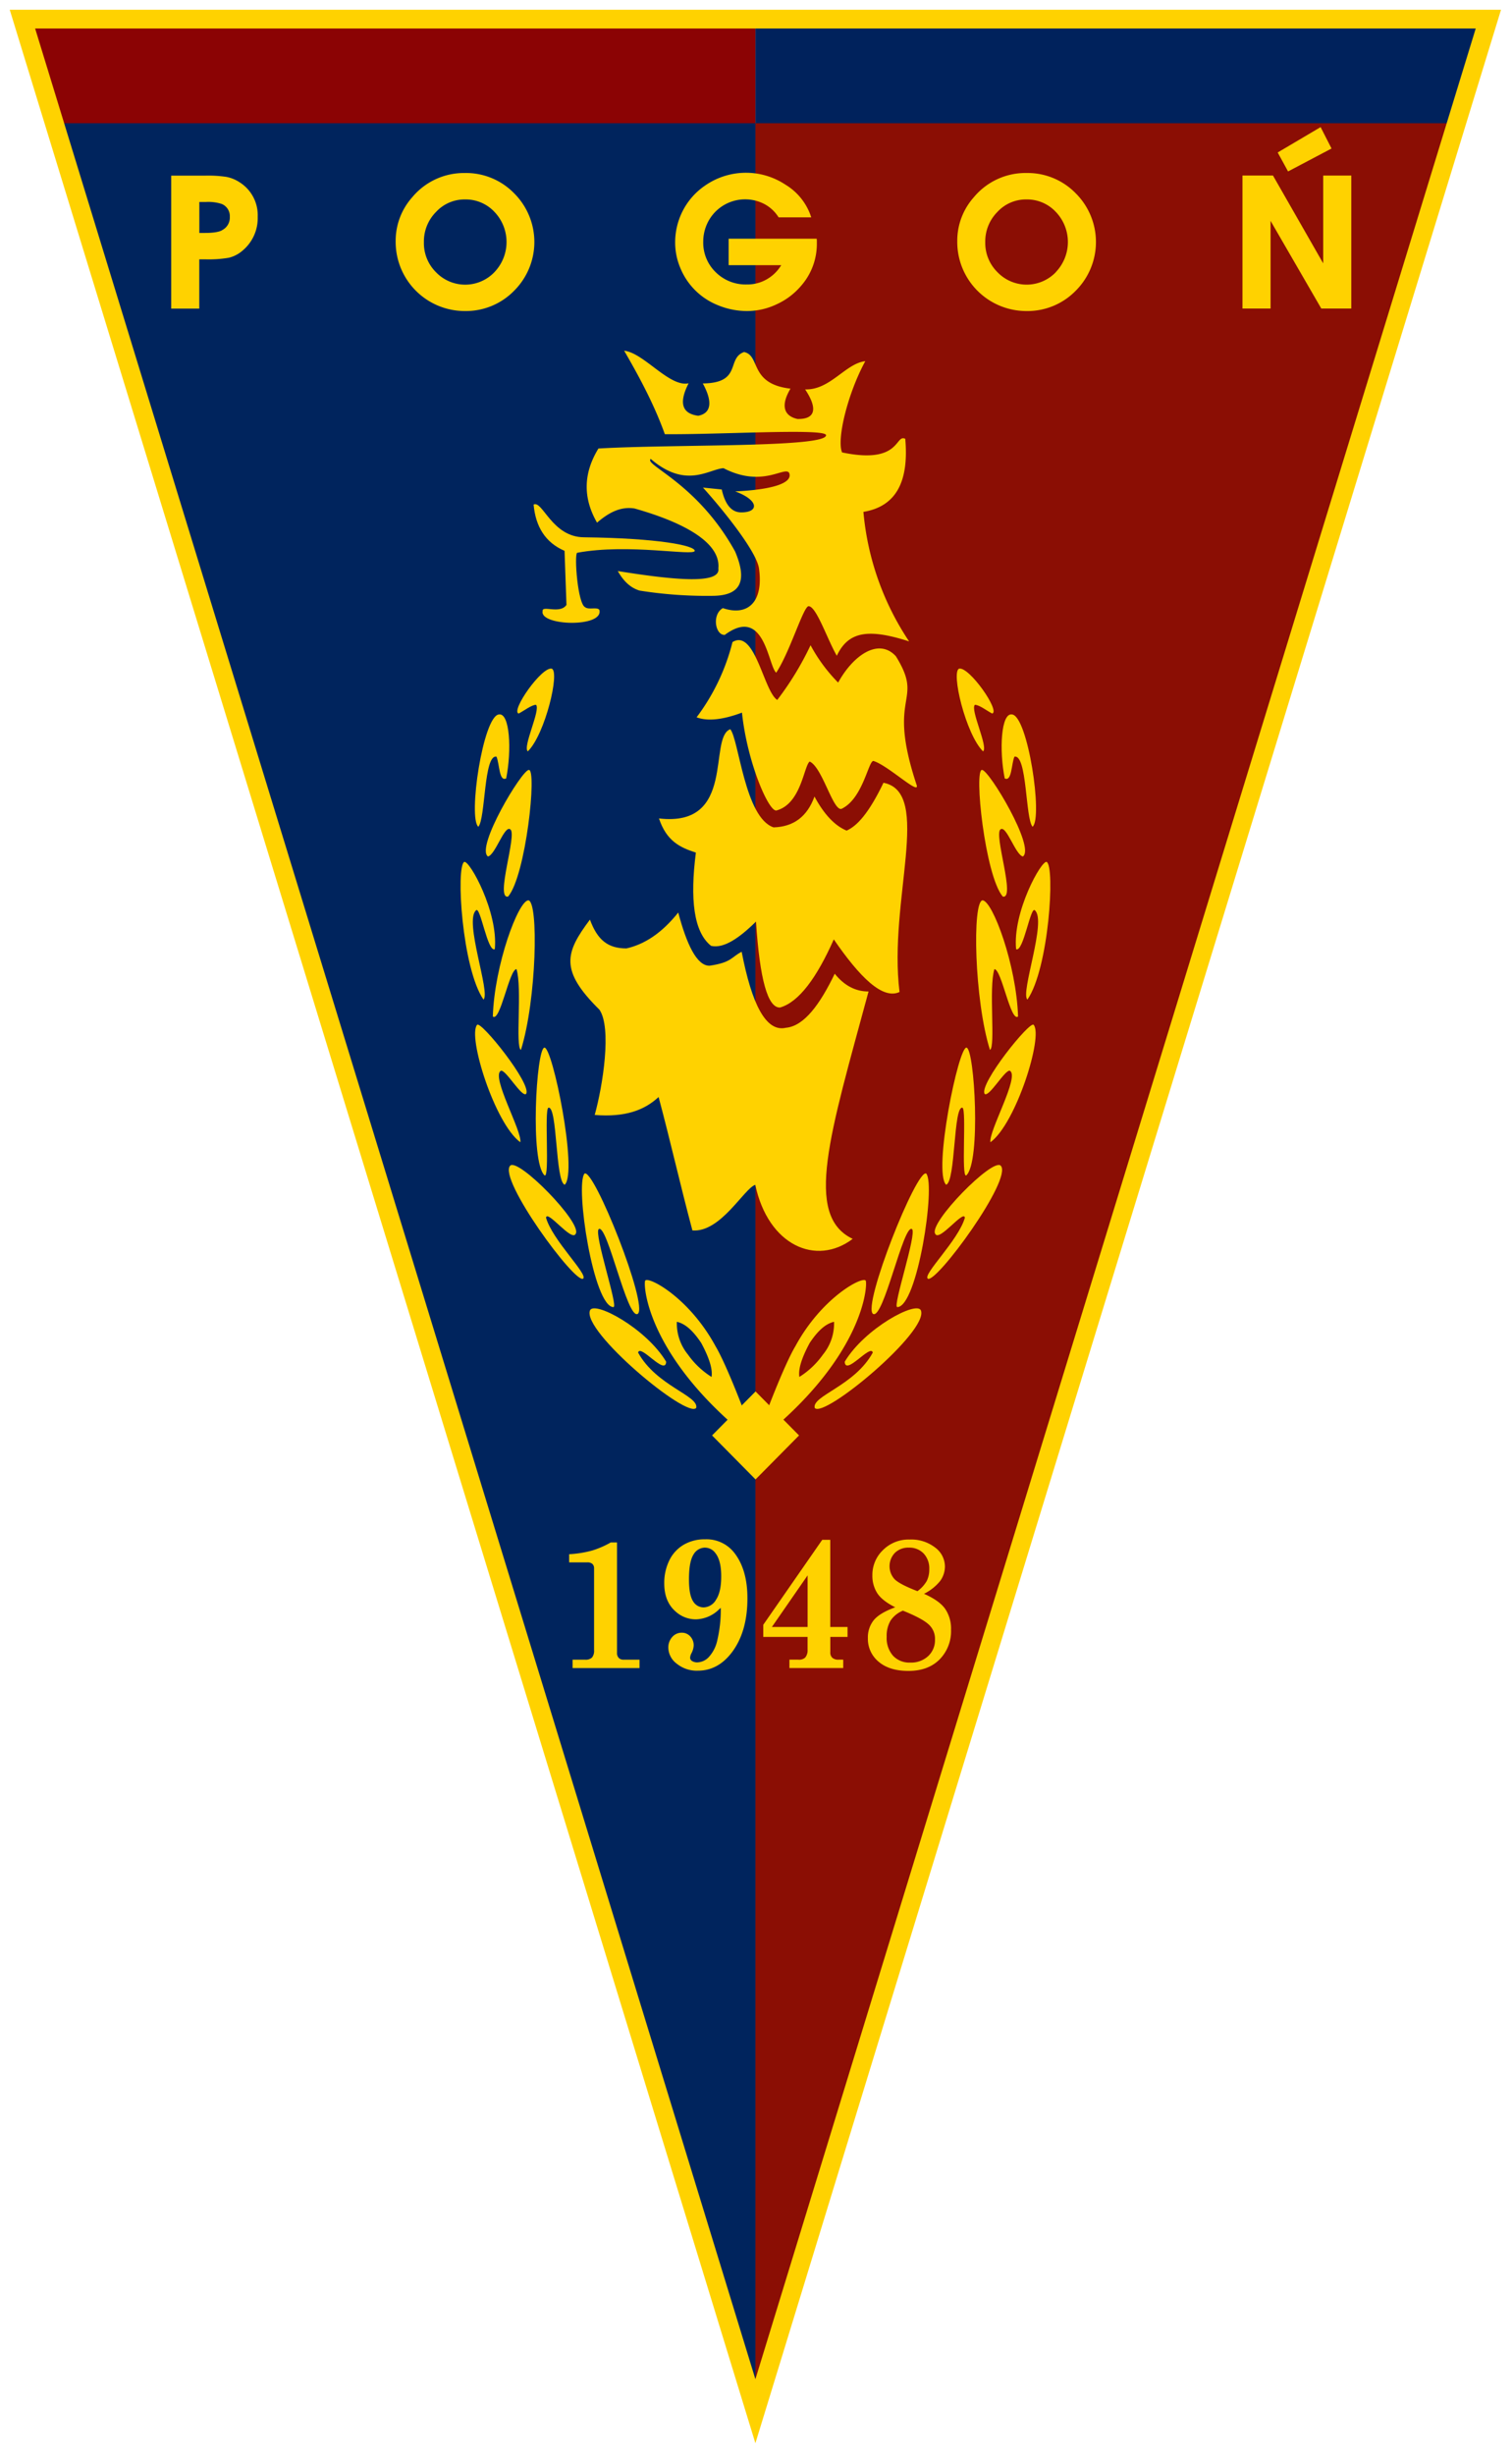 <svg xmlns="http://www.w3.org/2000/svg" width="155.25" height="252" style="shape-rendering:geometricPrecision"><defs id="defs4"><style id="style2">.cls-5,.cls-6{fill:#ffd200}.cls-5{fill-rule:evenodd}</style></defs><g id="g118" transform="matrix(.3 0 0 .3 1 1)"><path id="polygon8" d="M255.23 821.69v.01L3.75 2.4h251.48z" style="fill:#8b0304"/><path id="polygon10" d="M255.23 821.69v.01L506.63 2.32h-251.4z" style="fill:#00225c"/><path id="polygon12" d="M255.23 821.69v.01L14.93 38.83h240.3z" style="fill:#00245d"/><path id="polygon14" d="M255.23 821.69v.01l240.3-782.87h-240.3z" style="fill:#8b0e04"/><path id="path16" d="M270.46 150.22c-3.4-9.51-8.27-18.83-13.92-28.55 6.76.73 15.5 12.58 22.06 11.15q-5.11 10 3.29 11.11c4.49-.87 5-4.82 1.57-11.06 13.55-.14 8-8.59 14.12-10.75 5.74 1.19 1.66 10.88 15.89 12.53-3.74 6.28-1.81 9.47 2.41 10.38 6.36.12 6.83-3.8 2.6-10.13 8.55.31 13.82-8.89 20.59-9.65-6 11-9.87 26.76-7.94 31.22 20.18 4.23 18.08-6.41 21.62-4.66 1.26 14.27-2.85 23.11-14.32 25a94.78 94.78 0 0 0 15.64 44.32c-14.25-4.58-20.84-3.28-24.75 4.91-3.36-5.85-7-16.94-9.66-16.95-1.77.06-6.39 15.7-11.08 22.75-2.82-2.43-3.92-23.07-17.61-12.93-3.26.13-4.47-7-.64-9.17 8.34 2.85 14-1.85 12.36-13.58-.78-5.48-11.11-18.69-19.17-27.66l6.42.65q1.79 7.94 6.77 7.83c5.91 0 6.11-4.12-2.16-7.18 11.75-.51 20-2.63 18.45-6.36-1.64-2.31-9.16 5.29-22.46-1.58-5.06.35-12.83 7.22-24.91-3.17-2.37 2.1 15.94 8.22 28.88 31.67 4.22 9.94 2 14.9-7.06 15.17a146.55 146.55 0 0 1-25.59-1.78c-3.39-1-5.7-3.52-7.5-6.69 19.88 3.2 35.23 4.52 34.42-.89 1.09-11.3-19.83-18-28.68-20.52-4.67-.74-8.69 1.28-12.84 4.85q-7.31-12.69.48-25.37c26-1.52 78.18-.23 77.9-4.57-.16-2.41-36.32-.15-55.15-.33" class="cls-5" style="fill:#ffd200;fill-rule:evenodd" transform="translate(-46.25 -5)"/><path id="path18" d="M225.54 174.31c3.07-1.56 6.28 11.21 17.37 11.2 25.13.31 37.75 2.78 37.79 4.63-.18 1.92-22.62-2.63-40.27.67-1 .86.2 17.47 2.76 18.62 1.29 1 4-.18 4.86.89 1.67 6.18-20.54 5.53-19.41.45-.26-2.16 5.88 1.15 8.16-2.12l-.66-18.51c-6.56-2.83-9.91-8.26-10.59-15.84" class="cls-5" style="fill:#ffd200;fill-rule:evenodd" transform="translate(-46.25 -5)"/><path id="polygon20" d="m240.38 487.82 14.88-15.05 14.89 15.05-14.89 15.05z" class="cls-5" style="fill:#ffd200;fill-rule:evenodd"/><path id="path22" d="M281.33 247.11a71.83 71.83 0 0 0 12.29-25.75c7.72-4.68 10.68 16.86 15.32 19.8a103.2 103.2 0 0 0 11.4-18.72 55.31 55.31 0 0 0 9.44 12.78c5.31-9.63 14-15.34 19.77-9 10 16.16-3.49 12.23 7.12 44.11 1 3.54-9.85-6.78-14.78-8.28-1.71-.34-3.58 12.95-11 16.39-2.91.66-6.53-14.28-10.86-16.2-2 1.56-2.91 14.52-11.4 16.75-2.67.36-10-16.57-11.76-33.49q-9.88 3.69-15.49 1.62" class="cls-5" style="fill:#ffd200;fill-rule:evenodd" transform="translate(-46.25 -5)"/><path id="path24" d="M268.43 281.7c26.6 3.14 16.76-27.65 24.43-30.52 2.92 3.38 4.94 30.29 14.82 33.58q10.29-.28 14-10.54 4.94 9.16 11 11.65c3.57-1.57 7.59-5.92 12.62-16.37 16.88 3.29 1.6 40.37 5.49 71.59-5.85 2.73-13.72-5.23-22.5-18-5.78 13-11.87 21.43-18.39 23.31q-6.31.28-8.23-29.41c-5.76 5.69-11.07 9.29-15.37 8.32-6-4.74-7.25-16.07-5.21-31.91-5.49-1.76-10.06-4-12.62-11.66" class="cls-5" style="fill:#ffd200;fill-rule:evenodd" transform="translate(-46.25 -5)"/><path id="path26" d="M244.84 316.36c2.57 6.93 6.11 9.82 12.49 9.82 6.08-1.38 12-5.11 17.72-12.28 2.85 10.75 6.33 18.27 10.71 18.2 7.62-1.11 7.38-2.94 11-4.77 3.42 17.73 8.25 27.6 15.14 26 6.22-.56 11.65-8 16.71-18.49q4.92 6.11 11.58 6.07c-13.27 49-22.22 76.65-5.43 84.65-12.46 9.44-28.92 2.31-33.34-18.49-3.84 1.22-11.83 16.38-21.52 15.6-4.07-15.21-7.5-30.43-11.57-45.65-4.75 4.43-11.32 7-21.87 6.14 2.79-10 5.87-29.8 1.63-36-13.69-13.52-11.74-19.51-3.27-30.83" class="cls-5" style="fill:#ffd200;fill-rule:evenodd" transform="translate(-46.25 -5)"/><path id="path28" d="M220.43 245.82c-2.79-.87 7.85-16.06 11.31-15.37 2.89.93-2.22 22.44-8.16 28.3-1.92-1.37 4.51-14.37 2.78-15.93-1.61.07-4 2-5.93 3" class="cls-5" style="fill:#ffd200;fill-rule:evenodd" transform="translate(-46.25 -5)"/><path id="path30" d="M206.62 284.54c-3.56-3 1.61-37.89 7.06-38.42 3.73-.61 4.42 12.15 2.49 21.88-2.45 1.26-2.26-4.91-3.32-7.43-4.4-.89-3.72 21.27-6.23 24" class="cls-5" style="fill:#ffd200;fill-rule:evenodd" transform="translate(-46.25 -5)"/><path id="path32" d="M209.9 294.7c-4.21-3.16 11.55-29.47 14-29.6 2.88-.36-1 36.22-7.08 43.34-4.53 1 3.19-21.35.76-23-2-1.54-5.1 8.71-7.65 9.29" class="cls-5" style="fill:#ffd200;fill-rule:evenodd" transform="translate(-46.25 -5)"/><path id="path34" d="M208.39 343.68c-7.3-10.54-9.52-45.49-6.58-47.1 1.8-.63 11.7 17.18 10.46 29.86-2.47 1.2-4.95-14.85-6.41-13.31-4.22 3.53 5.06 28.39 2.53 30.55" class="cls-5" style="fill:#ffd200;fill-rule:evenodd" transform="translate(-46.25 -5)"/><path id="path36" d="M211.59 349.48c.57-17.71 8.71-39.57 12.15-39.76 3.58.34 2.83 34.13-2.53 51.19-2-1 .5-21.16-1.52-27.65-2.49.12-5.55 18.26-8.1 16.21" class="cls-5" style="fill:#ffd200;fill-rule:evenodd" transform="translate(-46.25 -5)"/><path id="path38" d="M221 392.5c-8.73-6.38-18.11-36.22-14.8-40.17 1.21-1.62 18.88 20.36 16.78 23.63-1.47 1.3-7-8.43-8.62-7.92-3.5 1.87 7.34 20.74 6.64 24.46" class="cls-5" style="fill:#ffd200;fill-rule:evenodd" transform="translate(-46.25 -5)"/><path id="path40" d="M229.32 403.85c-5.06-4.53-2.87-43-.12-43.72 2.75-.72 11.59 42.6 7 46.91-3.26-1.1-2.45-27.14-5.6-26.35-1.44.75.51 24.07-1.28 23.16" class="cls-5" style="fill:#ffd200;fill-rule:evenodd" transform="translate(-46.25 -5)"/><path id="path42" d="M242.53 439.16c-2.67 2.08-29.26-34.15-25-38.64 2.69-2.85 24.78 19.65 22.43 23.3-1.31 2.93-9.81-8.42-10.16-5.49 2.21 7.73 14.47 19.37 12.7 20.83" class="cls-5" style="fill:#ffd200;fill-rule:evenodd" transform="translate(-46.25 -5)"/><path id="path44" d="M252.91 448.91c-6.89 0-13.21-41.75-9.94-45.69 3.2-1.91 21.95 45.22 18.23 48-3.57 2.2-10.46-31-13.36-29-1.73 1.49 6.7 26.51 5.08 26.65" class="cls-5" style="fill:#ffd200;fill-rule:evenodd" transform="translate(-46.25 -5)"/><path id="path46" d="M281.19 483.4c-3 3.87-39.22-26.27-36.34-33.38 1.5-3.37 19.23 6.14 26.07 17.58-.22 5-8.88-6.24-9.61-3.13 6.3 11.46 20.88 14.74 19.89 18.93" class="cls-5" style="fill:#ffd200;fill-rule:evenodd" transform="translate(-46.25 -5)"/><path id="path48" d="M263.72 439.9c-.66 1.59.65 26.77 37.75 55.53-3.4-10.22-10.2-27.39-13.62-33.08-9.19-17-23.38-24.24-24.13-22.44m10.86 14a16.81 16.81 0 0 0 3.79 11.23 28.37 28.37 0 0 0 8.08 7.66c.4-2.44-.57-6.12-3.53-11.62-2.49-3.73-5.18-6.54-8.33-7.24z" class="cls-5" style="fill:#ffd200;fill-rule:evenodd" transform="translate(-46.25 -5)"/><path id="path50" d="M382.52 245.82c2.79-.87-7.85-16.06-11.31-15.37-2.9.93 2.22 22.44 8.16 28.3 1.92-1.37-4.51-14.37-2.78-15.93 1.61.07 4 2 5.93 3" class="cls-5" style="fill:#ffd200;fill-rule:evenodd" transform="translate(-46.25 -5)"/><path id="path52" d="M396.34 284.54c3.56-3-1.61-37.89-7.06-38.42-3.73-.61-4.43 12.15-2.49 21.88 2.45 1.26 2.26-4.91 3.32-7.43 4.4-.89 3.72 21.27 6.23 24" class="cls-5" style="fill:#ffd200;fill-rule:evenodd" transform="translate(-46.25 -5)"/><path id="path54" d="M393.05 294.7c4.21-3.16-11.55-29.47-14-29.6-2.88-.36 1 36.22 7.08 43.34 4.53 1-3.19-21.35-.77-23 2-1.54 5.1 8.71 7.65 9.29" class="cls-5" style="fill:#ffd200;fill-rule:evenodd" transform="translate(-46.25 -5)"/><path id="path56" d="M394.57 343.68c7.3-10.54 9.52-45.49 6.58-47.1-1.8-.63-11.7 17.18-10.46 29.86 2.47 1.2 4.95-14.85 6.41-13.31 4.22 3.53-5.07 28.39-2.53 30.55" class="cls-5" style="fill:#ffd200;fill-rule:evenodd" transform="translate(-46.25 -5)"/><path id="path58" d="M391.36 349.48c-.57-17.71-8.71-39.57-12.15-39.76-3.58.34-2.83 34.13 2.53 51.19 2-1-.5-21.16 1.52-27.65 2.49.12 5.55 18.26 8.1 16.21" class="cls-5" style="fill:#ffd200;fill-rule:evenodd" transform="translate(-46.25 -5)"/><path id="path60" d="M381.91 392.5c8.74-6.38 18.11-36.22 14.8-40.17-1.2-1.62-18.88 20.36-16.78 23.63 1.47 1.3 7-8.43 8.62-7.92 3.5 1.87-7.34 20.74-6.64 24.46" class="cls-5" style="fill:#ffd200;fill-rule:evenodd" transform="translate(-46.25 -5)"/><path id="path62" d="M373.63 403.85c5.06-4.53 2.86-43 .12-43.72-2.74-.72-11.59 42.6-7 46.91 3.26-1.1 2.45-27.14 5.59-26.35 1.44.75-.5 24.07 1.28 23.16" class="cls-5" style="fill:#ffd200;fill-rule:evenodd" transform="translate(-46.25 -5)"/><path id="path64" d="M360.43 439.16c2.67 2.08 29.26-34.15 25-38.64-2.69-2.85-24.78 19.65-22.43 23.3 1.31 2.93 9.81-8.42 10.16-5.49-2.21 7.73-14.47 19.37-12.7 20.83" class="cls-5" style="fill:#ffd200;fill-rule:evenodd" transform="translate(-46.25 -5)"/><path id="path66" d="M350 448.91c6.89 0 13.21-41.75 9.94-45.69-3.2-1.91-21.95 45.22-18.23 48 3.57 2.2 10.46-31 13.36-29 1.73 1.49-6.7 26.51-5.08 26.65" class="cls-5" style="fill:#ffd200;fill-rule:evenodd" transform="translate(-46.25 -5)"/><path id="path68" d="M321.76 483.4c3 3.87 39.22-26.27 36.34-33.38-1.5-3.37-19.23 6.14-26.07 17.58.22 5 8.88-6.24 9.61-3.13-6.29 11.46-20.88 14.74-19.88 18.93" class="cls-5" style="fill:#ffd200;fill-rule:evenodd" transform="translate(-46.25 -5)"/><path id="path70" d="M339.23 439.9c.66 1.59-.65 26.77-37.75 55.53 3.4-10.22 10.2-27.39 13.63-33.08 9.19-17 23.38-24.24 24.13-22.44m-10.86 14a16.81 16.81 0 0 1-3.79 11.23 28.37 28.37 0 0 1-8.08 7.66c-.4-2.44.57-6.12 3.53-11.62 2.48-3.73 5.18-6.54 8.33-7.24z" class="cls-5" style="fill:#ffd200;fill-rule:evenodd" transform="translate(-46.25 -5)"/><path id="path72" d="M124.86 64a12.41 12.41 0 0 0-4.47-1.81 41.67 41.67 0 0 0-7.05-.43h-11.82v45.5h9.6V90.4h2.12a41.19 41.19 0 0 0 8-.54 11.2 11.2 0 0 0 4.69-2.44 14.48 14.48 0 0 0 5.19-11.61A13.3 13.3 0 0 0 124.86 64m-6 16.49c-1 .55-3 .89-5.83.88h-1.89V70.78h2.22a14.8 14.8 0 0 1 5.44.67 4.49 4.49 0 0 1 2.77 4.41 4.79 4.79 0 0 1-2.73 4.6zM484.4 60l14.25-7.52-3.74-7.32-14.69 8.68 3.55 6.49zm11.4 1.74v30.04l-17.19-30.05h-10.44v45.5h9.61v-30l17.36 30h10.27v-45.5Zm-293.67-.87a23 23 0 0 0-18.13 8.3 22.39 22.39 0 0 0-5.66 15.07 23.65 23.65 0 0 0 23.76 23.85 23 23 0 0 0 16.75-6.91 23.54 23.54 0 0 0 0-33.41 23 23 0 0 0-16.72-6.91zm10 33.93a13.85 13.85 0 0 1-20 0A14 14 0 0 1 188 84.56a14.33 14.33 0 0 1 4.14-10.36 13.28 13.28 0 0 1 10-4.29 13.45 13.45 0 0 1 10 4.25 14.9 14.9 0 0 1 0 20.62zM394.3 60.86a23 23 0 0 0-18.09 8.31 22.39 22.39 0 0 0-5.66 15.07 23.65 23.65 0 0 0 23.76 23.85 23 23 0 0 0 16.75-6.91 23.54 23.54 0 0 0 0-33.41 23 23 0 0 0-16.76-6.91zm10 33.93a13.85 13.85 0 0 1-20 0 14.06 14.06 0 0 1-4.17-10.23 14.35 14.35 0 0 1 4.14-10.36 13.28 13.28 0 0 1 10-4.29 13.45 13.45 0 0 1 10 4.25 14.9 14.9 0 0 1 0 20.62zm-81.86-11.44H292.3v9.05h18a13.73 13.73 0 0 1-4.5 4.57 13.29 13.29 0 0 1-7.25 2.03 14.53 14.53 0 0 1-10.68-4.2 14.06 14.06 0 0 1-4.26-10.48 14.61 14.61 0 0 1 3.29-9.24 14.32 14.32 0 0 1 17.52-3.66 12.82 12.82 0 0 1 4.78 4.3l.22.32h11.16l-.35-1a20.2 20.2 0 0 0-8.49-10.19 24.49 24.49 0 0 0-27.74.48 23.27 23.27 0 0 0-7.38 8.44A23.6 23.6 0 0 0 274 84.78a22.26 22.26 0 0 0 1.69 8.39 23.15 23.15 0 0 0 12.92 12.92 26.05 26.05 0 0 0 10.06 2 23.58 23.58 0 0 0 10.07-2.31 24 24 0 0 0 8.32-6.27 21.71 21.71 0 0 0 5.43-14.37v-1.09z" class="cls-6" style="fill:#ffd200" transform="translate(-46.25 -5)"/><path id="path74" d="M237.71 533.46a37.51 37.51 0 0 0 7.8-1.24 30.81 30.81 0 0 0 6.43-2.78h2.16v37.79a2.35 2.35 0 0 0 .59 1.71 2.17 2.17 0 0 0 1.62.61h5.49v2.87h-22.91v-2.87h4.31a3.07 3.07 0 0 0 2.35-.76 3.63 3.63 0 0 0 .7-2.49v-28a2 2 0 0 0-.58-1.52 2.51 2.51 0 0 0-1.73-.53h-6.23zm51.9 18.36-.48.4a11.72 11.72 0 0 1-8 3.52 10.25 10.25 0 0 1-6.93-2.63q-3.93-3.4-3.93-9.6a17.41 17.41 0 0 1 1.76-8 12.52 12.52 0 0 1 4.9-5.3 14.16 14.16 0 0 1 7.31-1.85 12.05 12.05 0 0 1 10.1 4.75q4.4 5.75 4.39 15.44 0 11.46-5.34 18.52-4.75 6.24-11.63 6.24a10.84 10.84 0 0 1-7.24-2.41 7 7 0 0 1-2.86-5.36 5.34 5.34 0 0 1 1.33-3.75 4.25 4.25 0 0 1 3.28-1.47 3.83 3.83 0 0 1 2.91 1.27 4.46 4.46 0 0 1 1.16 3.14 6.34 6.34 0 0 1-.77 2.62 3.84 3.84 0 0 0-.45 1.49 1.3 1.3 0 0 0 .54 1.08 3.23 3.23 0 0 0 1.94.55 5.63 5.63 0 0 0 3.81-1.71 12.22 12.22 0 0 0 3-5.8 45.56 45.56 0 0 0 1.2-11.13zm-5.37-20.62a4.58 4.58 0 0 0-4 2.43q-1.52 2.45-1.52 8.46c0 3.48.46 5.94 1.37 7.4a4.2 4.2 0 0 0 3.68 2.17A5.06 5.06 0 0 0 288 549q1.77-2.64 1.76-8c0-3.61-.66-6.26-2-7.93a4.4 4.4 0 0 0-3.52-1.86zm40.09-2.66h2.75v29.82H333v3.39h-5.9V567a2.44 2.44 0 0 0 .69 1.9 3.07 3.07 0 0 0 2.17.64h1.56v2.87h-18.41v-2.87h3a3.11 3.11 0 0 0 2.39-.71 3.91 3.91 0 0 0 .82-2.75v-4.32h-15.16v-4.16zm-5 12.16-12.23 17.66h12.23zm39.84 6.3q5.26 2.33 7.25 5.17a12 12 0 0 1 2 7.11 13.75 13.75 0 0 1-3.93 10.19q-3.91 3.92-10.65 3.92-6.53 0-10.21-3.15a10.13 10.13 0 0 1-3.67-8.06 9.39 9.39 0 0 1 2-6.14c1.37-1.67 3.83-3.13 7.36-4.42q-4.46-2.24-6.14-4.81a11 11 0 0 1-1.68-6.14 11.72 11.72 0 0 1 3.62-8.62 12.36 12.36 0 0 1 9.11-3.61 13.35 13.35 0 0 1 8.77 2.75 8.12 8.12 0 0 1 3.33 6.39 8.5 8.5 0 0 1-1.56 4.94 16.38 16.38 0 0 1-5.6 4.48zm-2.28-.87a11.44 11.44 0 0 0 3.23-3.53 8.85 8.85 0 0 0 .85-4.07 7.39 7.39 0 0 0-1.93-5.32 6.68 6.68 0 0 0-5.08-2 6.48 6.48 0 0 0-4.77 1.8 6.6 6.6 0 0 0-.09 9q1.75 1.75 7.79 4.08zm-5 6.67a9.12 9.12 0 0 0-4.17 3.38 10.25 10.25 0 0 0-1.33 5.53 9.15 9.15 0 0 0 2.19 6.5 7.62 7.62 0 0 0 5.84 2.33 8.6 8.6 0 0 0 6.16-2.2 7.45 7.45 0 0 0 2.35-5.67 6.61 6.61 0 0 0-2.31-5.31q-2.28-2.02-8.72-4.61z" class="cls-6" style="fill:#ffd200" transform="translate(-46.25 -5)"/><path id="path76" d="M301.46 837.65 46.25 5h510.41ZM54.94 11.42l246.52 804.32L548 11.42Z" class="cls-6" style="fill:#ffd200" transform="translate(-46.25 -5)"/></g></svg>